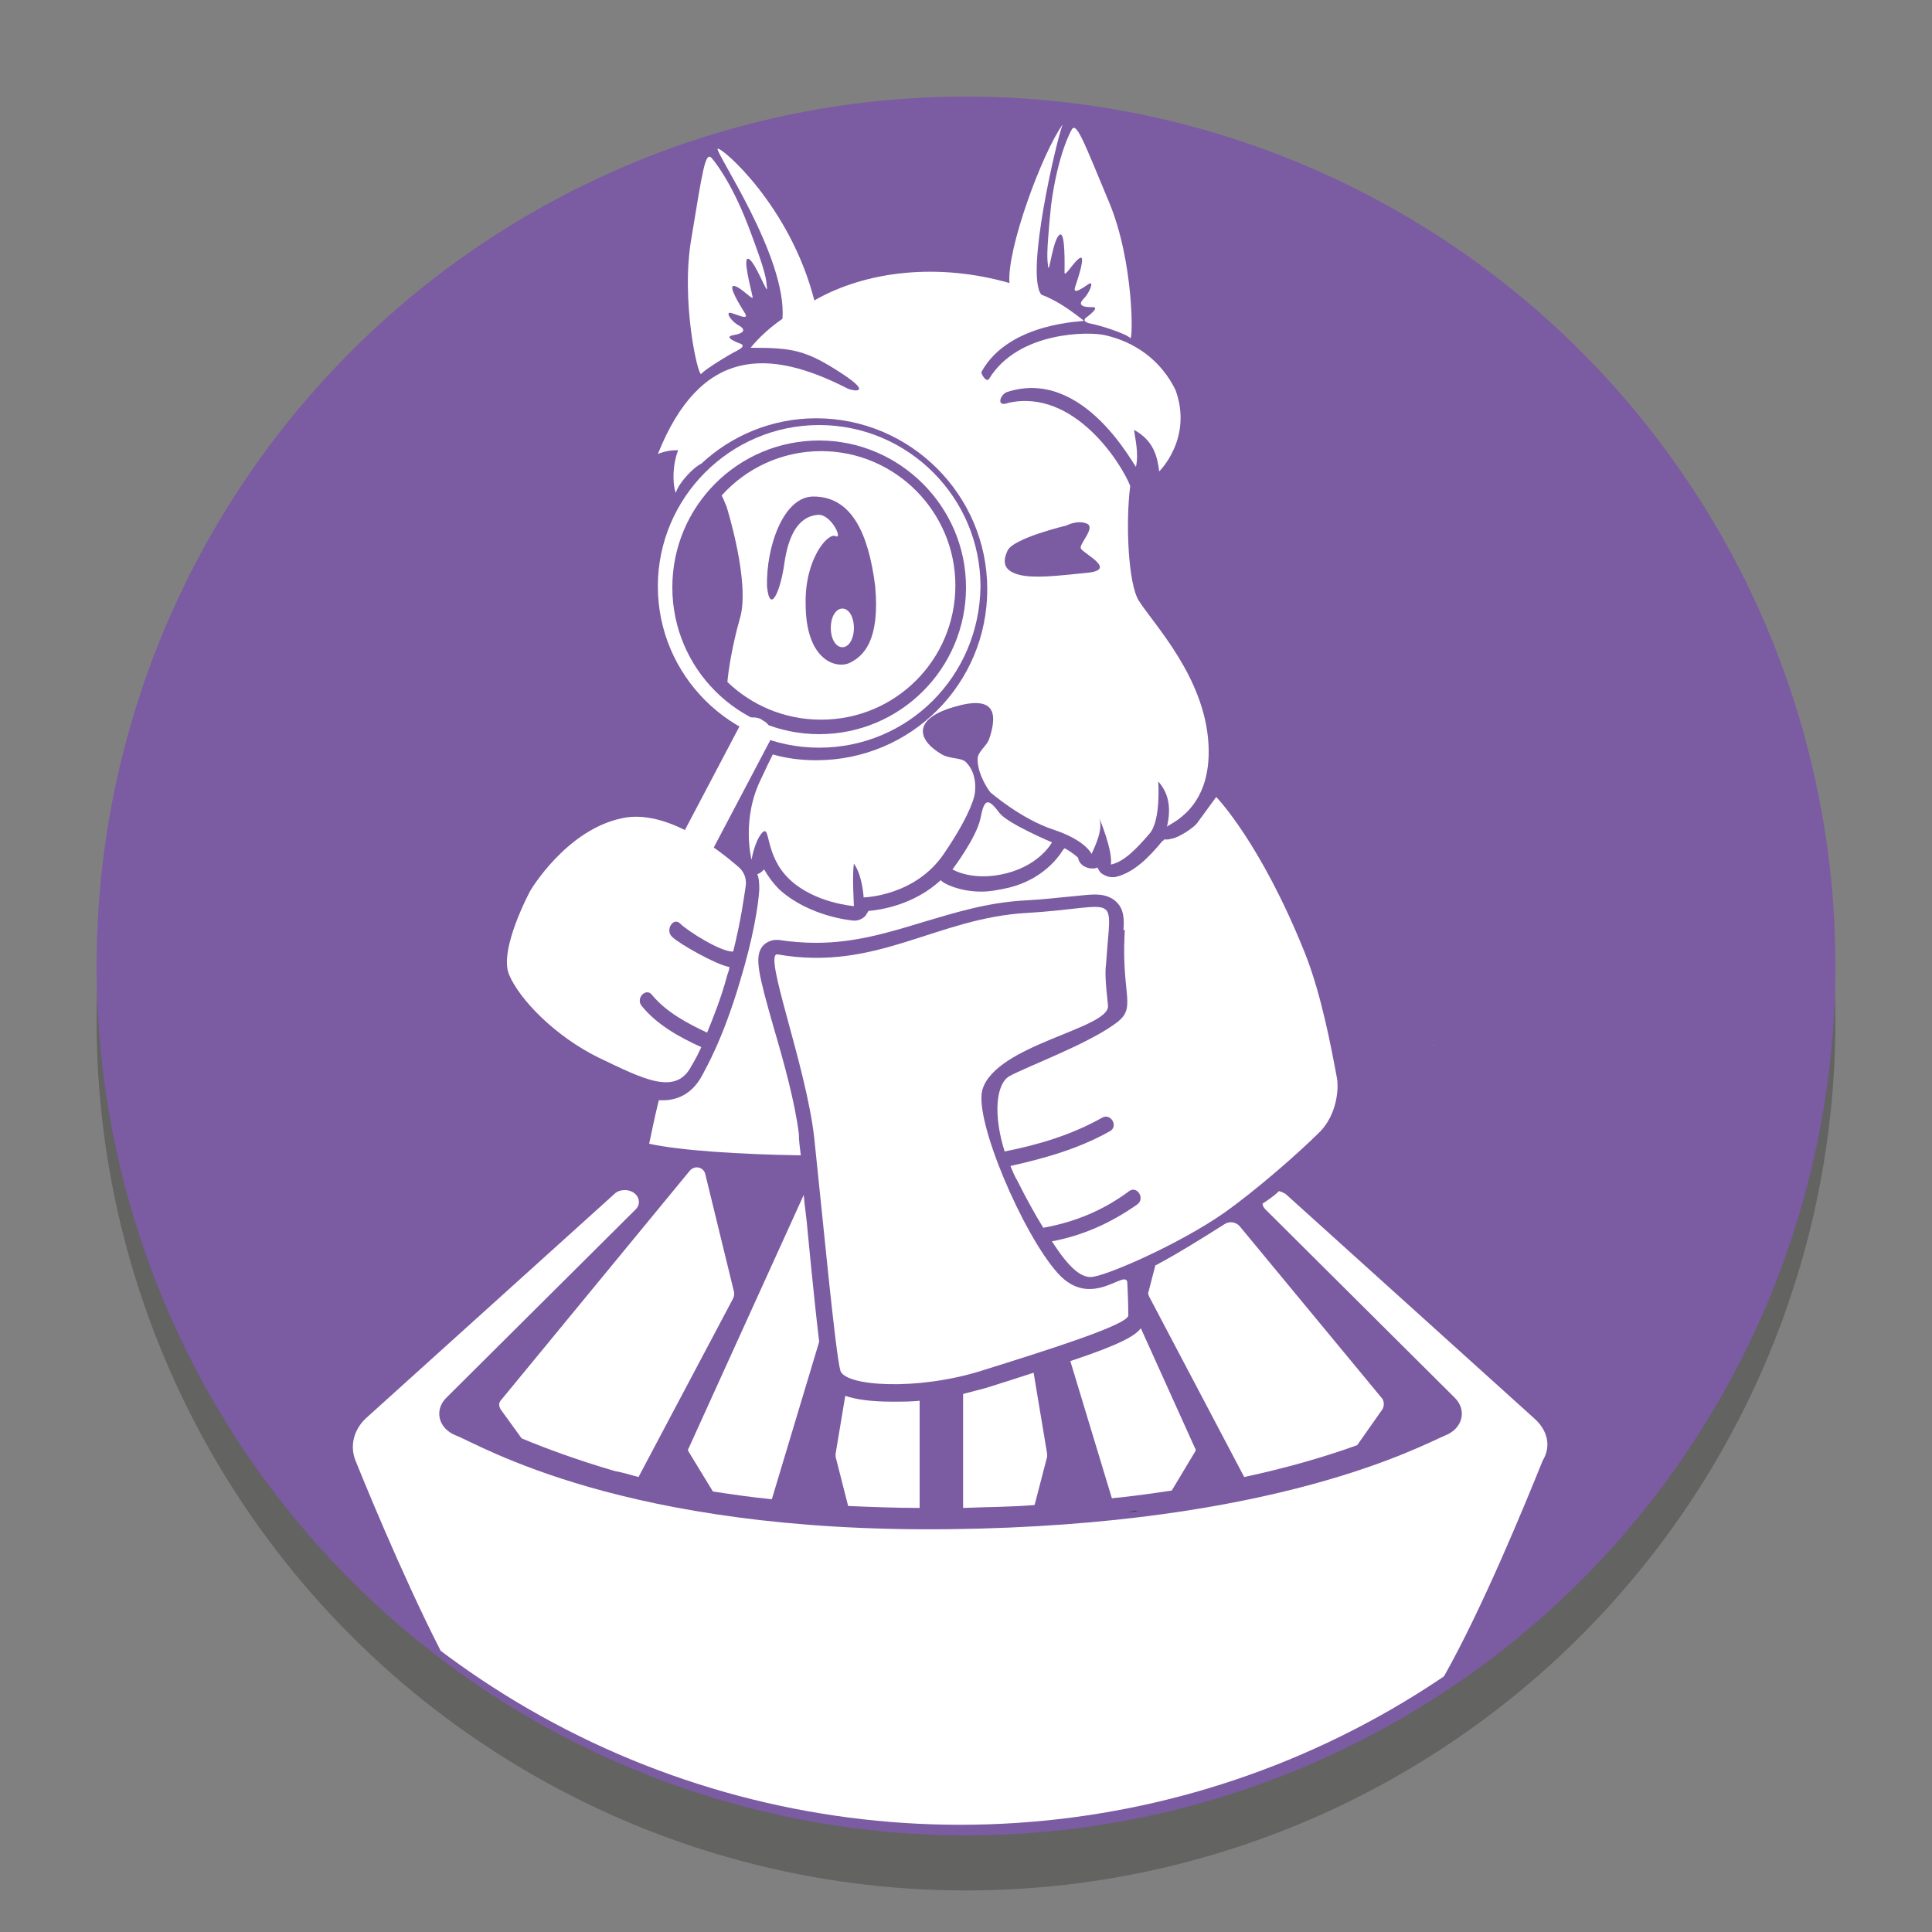 <?xml version="1.0" encoding="utf-8"?>
<!-- Generator: Adobe Illustrator 24.1.0, SVG Export Plug-In . SVG Version: 6.00 Build 0)  -->
<svg version="1.1" id="Capa_1" xmlns="http://www.w3.org/2000/svg" xmlns:xlink="http://www.w3.org/1999/xlink" x="0px" y="0px"
	 viewBox="0 0 200 200" style="enable-background:new 0 0 200 200;" xml:space="preserve">
<rect x="0" y="0" width="200" height="200" fill="#808080" stroke="none"/>
<style type="text/css">
	.st0{opacity:0.3;}
	.st1{fill:#1D1D1B;}
	.st2{fill:#7B5BA2;}
	.st3{clip-path:url(#SVGID_2_);}
	.st4{fill:#FFFFFF;}
</style>
<g>
	<g>
		<g class="st0">
			<circle class="st1" cx="100" cy="105.7" r="90"/>
		</g>
		<g>
			<g>
				<circle class="st2" cx="100" cy="100" r="90"/>
			</g>
		</g>
	</g>
	<g>
		<defs>
			<circle id="SVGID_1_" cx="99.4" cy="99.6" r="89.3"/>
		</defs>
		<clipPath id="SVGID_2_">
			<use xlink:href="#SVGID_1_"  style="overflow:visible;"/>
		</clipPath>
		<g class="st3">
			<path class="st4" d="M138.4,111.6c-0.6-3.2-1.6-8.6-3.3-12.9c-4.6-11.5-9.2-16.2-9.2-16.2l-9.4,12.9c-0.6,7.3,1.2,8.7-0.7,10.3
				c-2.7,2.2-9.5,4.7-11.3,5.7c-1.4,0.8-1.7,4-0.5,7.8c3.5-0.7,6.9-1.7,10.1-3.5c0.9-0.5,1.7,0.9,0.8,1.4c-3.2,1.8-6.7,2.8-10.3,3.6
				c0.2,0.5,0.4,1,0.7,1.5c1,2,1.9,3.6,2.7,4.9c3.3-0.6,6.2-1.8,8.9-3.8c0.8-0.6,1.7,0.8,0.8,1.4c-2.7,1.9-5.6,3.2-8.8,3.8
				c1.9,3,3.1,3.7,4,3.7c1.4,0,9.2-3.4,13.9-6.7c3.1-2.2,7.5-6,9.9-8.4C138.4,115.3,138.6,112.7,138.4,111.6z"/>
			<path class="st4" d="M98.6,90c0,0,2.1,1.3,5.6,0.4c3.5-0.9,4.7-3.2,4.7-3.2s-4.5-1.9-5.4-3c-1.2-1.6-1.6-1.6-2,0.5
				C101.1,86.7,98.6,90,98.6,90z"/>
			<path class="st4" d="M148.3,108.3c0,0,0.1-0.1,0.1-0.1C148.4,108.1,148.4,108.2,148.3,108.3z"/>
			<path class="st4" d="M108.5,27.6c0.1,0.9,0.5-2.9,1.2-3.3c0.6-0.4,0.5,3.3,0.5,3.9c0,0.6,1-1.2,1.6-1.5s-0.2,2.1-0.5,3
				s0.8,0.1,1.4-0.3c0.6-0.4,0.1,0.9-0.5,1.5c-0.6,0.6-0.3,0.9,0.8,0.9c1.1-0.1-0.6,1.1-0.6,1.1s-0.5,0.4,0.5,0.6
				c1.1,0.2,3.8,1.1,4.1,1.5s0.4-7.9-2.2-14.1c-2.6-6.2-3.4-8.5-3.9-7.4c0,0-1.4,2.4-2.1,7.8C108.3,26.4,108.4,26.7,108.5,27.6z"/>
			<path class="st4" d="M72.6,38.7c0.3-0.4,2.7-1.9,3.7-2.4c1-0.5,0.4-0.7,0.4-0.7s-2-0.7-0.8-0.9s1.3-0.6,0.6-1
				c-0.8-0.4-1.5-1.5-0.8-1.3c0.7,0.2,1.9,0.8,1.4,0c-0.5-0.8-1.8-2.9-1.1-2.8c0.7,0.1,2.1,1.7,1.9,1.1c-0.1-0.6-1.1-4.2-0.4-3.9
				c0.7,0.3,2,3.9,1.9,3c-0.1-0.9,0-1.3-1.9-6.3c-1.9-5-3.8-7.1-3.8-7.1c-0.7-0.9-1,1.5-2.1,8.1C70.4,31.1,72.3,39.2,72.6,38.7z"/>
			<path class="st4" d="M114.5,99.8c0.5-7.7,1.6-5.9-8.1-5.3c-9.5,0.5-15.6,6.1-25.9,4.3c-1.6-0.3,3,11.6,3.8,19.1
				c0.8,7.5,2.2,22.4,2.7,24c0.5,1.6,7.9,2.1,14.6,0s15-4.7,15.2-5.7c0-0.2,0-1.5-0.1-3.4c-0.1-1.6-3.7,2.9-7.2-1
				c-3.6-4-8.7-15.9-7.8-19c1.4-4.7,13.2-6.3,13-8.7C114.4,101.4,114.4,100.5,114.5,99.8z"/>
			<path class="st4" d="M132.4,102.9c-2.6-7.5-5.4-13.8-7.6-18.6c-1.5,1.9-3.3,2.5-3.4,2.5c-0.2,0-0.3,0.1-0.5,0.1
				c-0.1,0-0.3,0-0.4,0c0,0.1-0.1,0.1-0.2,0.2c-1.4,1.7-3,3.3-4.9,3.7c-0.1,0-0.2,0-0.3,0c-0.4,0-0.8-0.2-1.1-0.4
				c-0.2-0.2-0.3-0.4-0.4-0.6c-0.2,0.1-0.3,0.1-0.5,0.1c-0.1,0-0.1,0-0.2,0c-0.7-0.1-1.2-0.5-1.3-1.1c-0.1-0.1-0.5-0.5-1.4-1
				c0,0,0,0.1-0.1,0.1c-0.1,0.1-1.6,3-5.7,4c-0.9,0.2-1.9,0.4-2.8,0.4c-2.4,0-3.9-0.9-4-1c-0.1-0.1-0.2-0.1-0.2-0.2
				c-2.8,2.6-6.3,3.1-7.5,3.2c-0.1,0.2-0.2,0.3-0.3,0.5c-0.3,0.3-0.7,0.5-1.1,0.5c0,0-0.1,0-0.1,0c-0.2,0-4.6-0.4-7.7-3.2
				c-0.7-0.7-1.2-1.4-1.6-2.1c-0.2,0.2-0.4,0.4-0.7,0.5c0.2,0.5,0.2,1.1,0.2,1.6c-0.1,1.6-0.6,4.9-2,9.5c-1.8,6.1-3.6,9.1-3.9,9.7
				c-0.9,1.7-2.3,2.6-4.1,2.6c-0.1,0-0.3,0-0.4,0c-0.4,1.6-0.7,3.1-1,4.5c3.2,0.7,9.3,1.1,15.7,1.2c-0.1-0.8-0.2-1.5-0.2-2.2
				c-0.4-3.3-1.6-7.6-2.6-11c-1.6-5.6-2-7.3-1.2-8.4c0.3-0.4,0.9-0.7,1.4-0.7c0,0,0,0,0,0c0.1,0,0.2,0,0.3,0
				c1.3,0.2,2.6,0.3,3.9,0.3c3.9,0,7.3-1,10.9-2.1c3.4-1,6.8-2.1,10.9-2.3c1.9-0.1,3.4-0.3,4.6-0.4c1.1-0.1,1.8-0.2,2.4-0.2
				c0.7,0,1.6,0.1,2.3,0.8c0.7,0.7,0.8,1.6,0.7,2.9c0.8-0.2,1.7,0.2,2,1c2,5.9,1.4,7.7-1.5,11c-0.1,0.1-0.2,0.2-0.3,0.3
				c0.2,2.7,0.4,5.8,0.7,8.8c6.4-0.4,12.8-0.8,19.3-1c0-0.1,0-0.1,0.1-0.2C135.5,112.3,134.2,107.8,132.4,102.9z"/>
			<path class="st4" d="M158.9,146.9l-25.7-23.2c-0.2-0.2-0.5-0.3-0.8-0.4c-0.5,0.5-1.1,0.9-1.7,1.3c0,0.2,0.1,0.4,0.3,0.6
				l19.6,19.5c1.3,1.3,0.8,3.2-1,3.9c-2.4,1-17.4,9.3-51.3,9.7c-33.8,0.4-48.7-8.8-51.1-9.7c-1.8-0.7-2.3-2.6-1-3.9l19.6-19.5
				c0.8-0.8,0.1-2-1.1-2c-0.4,0-0.8,0.1-1.1,0.4l-25.7,23.2c-1.3,1.2-1.7,2.9-1.1,4.4c1.9,4.7,6.3,15.2,10.2,22.3
				c3.5,6.3,6.3,10.2,7.8,12.1c0.8,1,1.9,1.9,3.1,2.6c3.1,1.7,9.7,4.6,20.1,5.8c14.8,1.7,20.2,1.6,20.2,1.6s5.4,0.1,20.2-1.6
				c13.5-1.6,20.8-6.1,21.9-6.9c0.1-0.1,0.2-0.1,0.3-0.2c0.7-0.8,4.2-4.9,8.9-13.4c4-7.1,8.3-17.6,10.2-22.3
				C160.6,149.7,160.2,148.1,158.9,146.9z"/>
			<g>
				<path class="st4" d="M125.1,77c-0.4-6.9-5.6-12.3-7.2-14.8c-1.1-1.7-1.4-8-0.9-11.9c-0.9-2.3-5.8-10.1-12.6-8.6
					c-1.3,0.5-0.9-0.8-0.2-1.1c8.1-2.7,13.4,8.1,13.4,7.7c0.3-1.4-0.1-2.9-0.2-3.8c2,1.1,2.4,2.7,2.6,4.3c0,0,3.5-3.4,1.7-8.4
					c-1.5-3.1-4.2-5-7.3-5.7c-1.7-0.4-9-0.4-12,4.5c-0.3,0.5-0.9-0.6-0.8-0.7c2.9-5.3,11-5.2,10.6-5.3c-1.4-1.1-2.8-2.1-4.4-2.7
					c-1.7-2.1,1.6-16.1,2.2-17.6c-2.1,2.9-5.8,12.9-5.5,16.4c-7.3-2.1-14.8-1.3-20.2,1.8c-2.5-9.8-9.6-15.9-10-15.7
					c-0.4,0.2,7.2,11.2,6.7,17.6c-1.3,0.9-2.4,1.9-3.3,3c4.3,0,5.7,0.2,9.5,2.7c3.2,2.1,1.1,1.8,0.5,1.5c-8.2-4.2-15.2-4.2-19.6,6.8
					c0.7-0.3,1.4-0.4,2.1-0.4C69.4,48.7,69.8,51,70,51c0,0,0,0,0-0.1c0.4-1.1,1.9-2.6,2.6-2.9c3.1-2.9,7.3-4.7,11.9-4.7
					c9.7,0,17.7,7.9,17.7,17.7s-7.9,17.7-17.7,17.7c-1.6,0-3.1-0.2-4.5-0.6c-0.3,0.6-0.7,1.4-1.2,2.5c-2.1,4.2-1,8.4-1,8.4
					s0.3-1.9,1.1-2.8c0.9-0.9,0.2,2.3,2.8,4.8c2.6,2.5,6.7,2.8,6.7,2.8s-0.2-3.3,0-4.4c0.9,1.3,1,3.5,1,3.5s5.3-0.1,8.3-4.5
					c3-4.4,3.2-6.2,3.2-6.2s0.4-2-0.9-3.3c-0.5-0.5-1.6-0.3-2.5-0.8c-2.7-1.6-2.9-3.7,1.2-4.9c4.3-1.3,4.6,0.6,3.7,3.3
					c-0.3,0.8-1.2,1.3-1.2,2.1c0,1.7,1.3,3.4,1.3,3.4s3.2,2.8,6.6,3.9c3.3,1.1,3.9,2.5,3.9,2.5c0.4-0.9,1.2-2.5,0.8-3.7
					c0,0,1.4,3.3,1.2,4.8c1.4-0.3,2.7-1.7,4-3.2c1.2-1.4,0.9-5.4,0.9-5.4c1,1.1,1.4,2.6,0.9,4.7C120.9,85.3,125.5,83.9,125.1,77z
					 M112.5,59.3c-3,0.3-5.4,0.6-7,0.2c-1.5-0.4-1.8-1.2-1.2-2.5c0.6-1.3,6.1-2.6,6.1-2.6s1.1-0.6,2.1-0.2c1,0.4-0.9,2.2-0.6,2.6
					C112.3,57.4,115.7,59,112.5,59.3z"/>
			</g>
			<path class="st4" d="M68.7,94.3l-0.3-0.2c-0.8-0.4-1-1.3-0.7-2.1l8.9-16.9c0.4-0.8,1.3-1,2.1-0.7l0.3,0.2c0.8,0.4,1,1.3,0.7,2.1
				l-8.9,16.9C70.4,94.4,69.5,94.7,68.7,94.3z"/>
			<path class="st4" d="M76.4,89.7c-2.1-1.8-7.4-6-12-5c-5.8,1.2-9.5,7.5-9.5,7.5s-3.3,6.1-2.2,8.7c1.1,2.6,4.8,6.4,9.3,8.6
				c4.6,2.2,8,4,9.6,0.8c0,0,0.4-0.6,1-1.9c-2.2-1-4.6-2.3-6.2-4.3c-0.6-0.8,0.5-1.9,1.1-1.1c1.5,1.8,3.6,2.9,5.7,3.9
				c0.6-1.5,1.4-3.4,2.1-6c0.1-0.3,0.2-0.5,0.2-0.8c-1.3-0.2-5.2-2.4-5.9-3.1c-0.8-0.7,0.1-2.1,0.8-1.4c0.8,0.8,4.3,3,5.5,2.9
				c0.8-3.2,1.1-5.5,1.3-6.8C77.3,90.9,77,90.2,76.4,89.7z"/>
			<path class="st4" d="M84.8,77.4c-9.2,0-16.7-7.5-16.7-16.7c0-9.2,7.5-16.7,16.7-16.7c9.2,0,16.7,7.5,16.7,16.7
				C101.4,70,94,77.4,84.8,77.4z M84.8,45.6c-8.4,0-15.2,6.8-15.2,15.2s6.8,15.2,15.2,15.2s15.2-6.8,15.2-15.2S93.1,45.6,84.8,45.6z
				"/>
			<g>
				<path class="st4" d="M87.2,63c-0.7,0-1.2,0.9-1.2,2s0.5,2,1.2,2c0.7,0,1.2-0.9,1.2-2S87.9,63,87.2,63z"/>
				<path class="st4" d="M85,46.7c-4.1,0-7.8,1.8-10.3,4.6c0.2,0.3,0.3,0.7,0.5,1.1c0,0,2.5,7.9,1.4,11.6c-0.8,2.8-1.2,5.4-1.3,6.6
					c2.5,2.4,5.9,3.9,9.7,3.9c7.7,0,13.9-6.2,13.9-13.9C98.9,53,92.7,46.7,85,46.7z M88,68.6c-1.4,0.7-4.6-0.2-4.6-6.1
					c-0.1-4.6,2.3-7.4,3.1-7c0.8,0.4-0.5-2.4-1.9-2.2c-2,0.2-3,2.2-3.4,5c-0.4,2.9-1.5,5.4-1.8,2.4c-0.1-4.1,1.7-9.3,4.8-9.3
					c3.9,0,5.7,3.7,6.4,9.3C91.1,66.3,89.4,67.9,88,68.6z"/>
			</g>
			<path class="st1" d="M117.8,156.4c-0.4,0-0.7,0.1-1.1,0.1C117.1,156.5,117.5,156.5,117.8,156.4z"/>
			<g>
				<path class="st4" d="M66.1,152.9l9.8-18.5c0.1-0.2,0.1-0.4,0.1-0.6L73,121.5c-0.2-0.7-1.1-0.9-1.6-0.3l-19.5,23.7
					c-0.3,0.3-0.3,0.7,0,1.1l2.1,2.9c2.4,1,5.6,2.2,9.7,3.4C64.4,152.4,65.3,152.7,66.1,152.9z"/>
				<path class="st4" d="M143.1,145.9c0.2-0.3,0.2-0.8,0-1.1l-14.8-17.9c-0.4-0.4-1-0.5-1.5-0.2c-2.2,1.4-5.1,3.2-7.2,4.3l-0.7,2.7
					c-0.1,0.2,0,0.4,0.1,0.6l9.8,18.6c0,0,0,0,0,0c4.2-0.9,8.1-2,11.7-3.3L143.1,145.9z"/>
				<path class="st4" d="M84.8,138.9c-0.3-2.5-0.7-6.3-1.2-11.5c-0.1-1.3-0.3-2.5-0.4-3.7l-11.9,26.2c-0.1,0.1-0.1,0.3,0,0.4
					l2.5,4.1c2,0.3,4,0.6,6.1,0.8L84.8,138.9z"/>
				<path class="st4" d="M95.3,145c-1,0.1-1.9,0.1-2.9,0.1c-2.1,0-3.7-0.2-4.9-0.6l-1,6c0,0.1,0,0.2,0,0.3l1.3,5.1
					c2.4,0.1,4.9,0.2,7.4,0.2V145z"/>
				<path class="st4" d="M108.4,150.8c0-0.1,0-0.2,0-0.3l-1.4-8.4c-1.5,0.5-3.1,1-5,1.6c-0.8,0.2-1.5,0.4-2.3,0.6v11.8
					c2.5-0.1,5-0.1,7.4-0.3L108.4,150.8z"/>
				<path class="st4" d="M123.7,150.3c0.1-0.1,0.1-0.3,0-0.4l-5.6-12.4c-0.6,0.8-2.2,1.7-7.3,3.4l4.3,14.2c2.1-0.2,4.2-0.5,6.2-0.8
					L123.7,150.3z"/>
			</g>
		</g>
	</g>
</g>
</svg>

